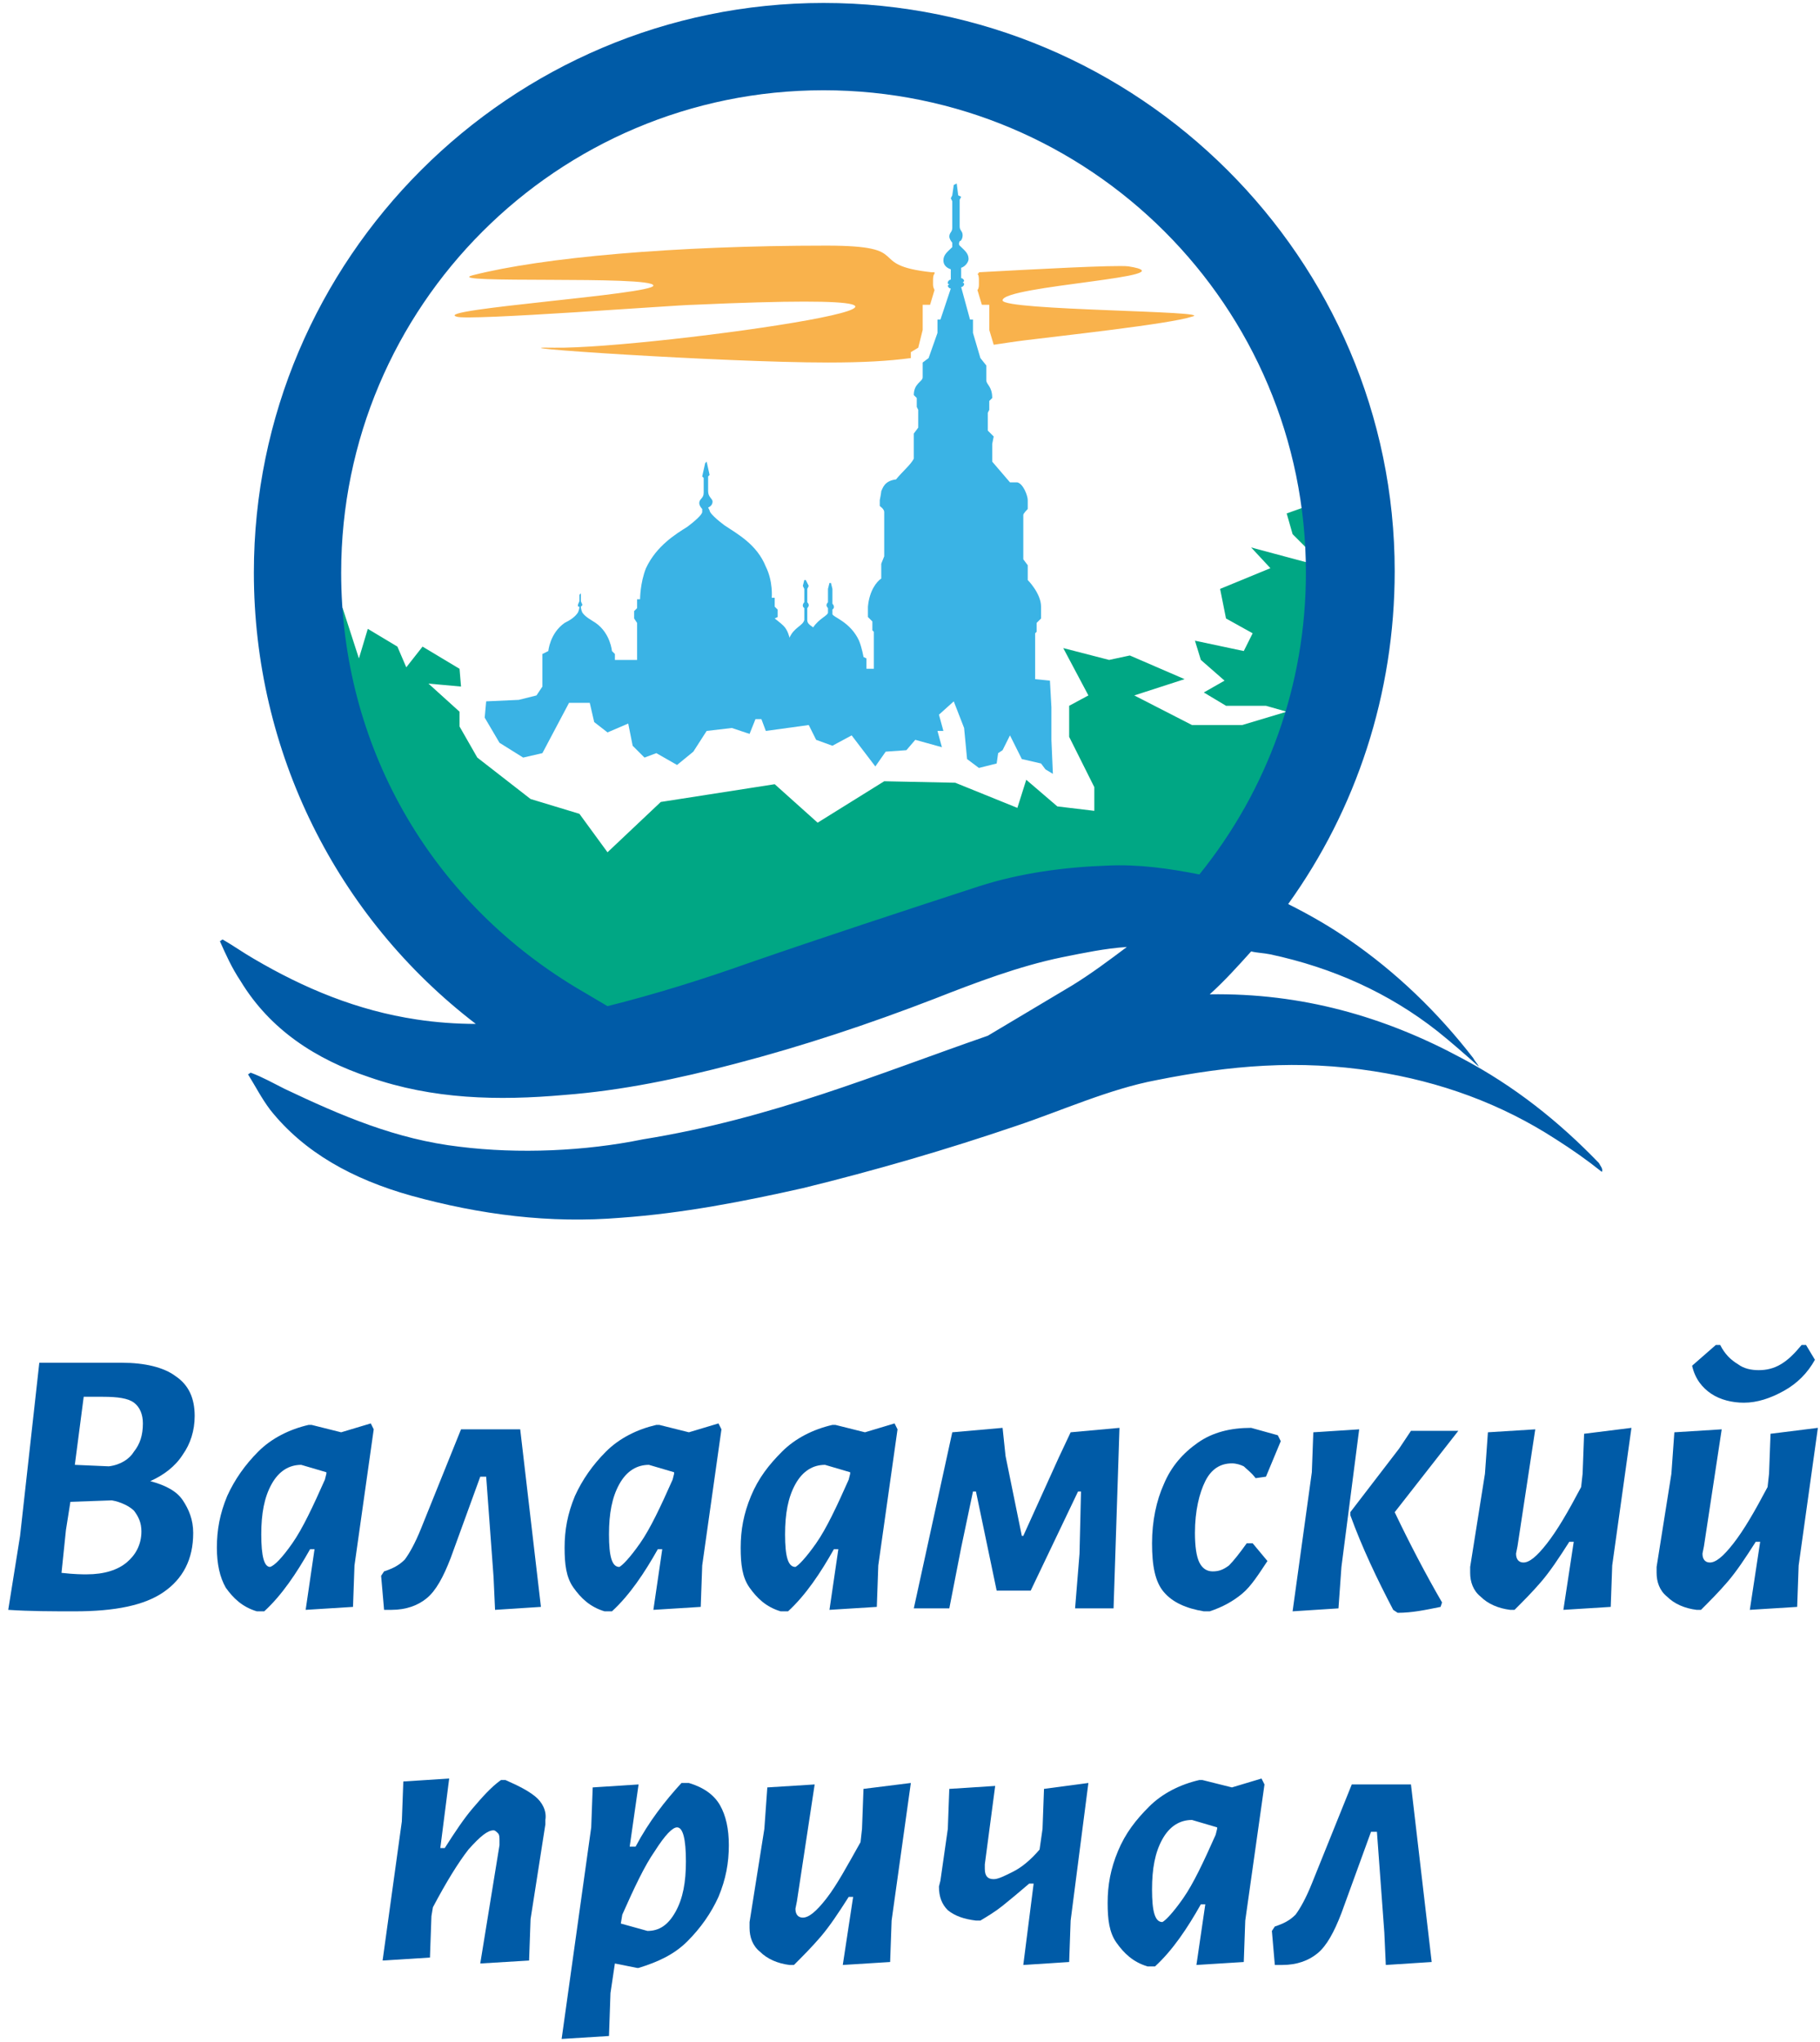 <svg width="123" height="138" viewBox="0 0 123 138" fill="none" xmlns="http://www.w3.org/2000/svg">
<g clip-path="url(#clip0_33_255)">
<path d="M12.357 101.4C12.757 102 13.057 102.7 13.057 103.6C13.057 105.4 12.357 106.7 11.057 107.6C9.757 108.5 7.757 108.9 5.057 108.9C3.557 108.9 2.057 108.9 0.557 108.8L1.357 103.8L2.657 92.1H8.257C9.757 92.1 11.057 92.4 11.857 93C12.757 93.6 13.157 94.5 13.157 95.7C13.157 96.7 12.857 97.6 12.357 98.3C11.857 99.1 11.057 99.7 10.157 100.1C11.257 100.4 11.957 100.8 12.357 101.4ZM8.557 105.6C9.157 105.1 9.557 104.4 9.557 103.5C9.557 102.9 9.357 102.5 9.057 102.1C8.757 101.8 8.157 101.5 7.557 101.4L4.757 101.5L4.457 103.4L4.157 106.3C5.057 106.4 5.557 106.4 5.857 106.4C7.057 106.4 7.957 106.1 8.557 105.6ZM9.057 98.1C9.457 97.6 9.657 97 9.657 96.2C9.657 95.6 9.457 95.1 9.057 94.8C8.657 94.5 7.957 94.4 6.957 94.4H5.657L5.057 99L7.357 99.1C8.157 99 8.757 98.6 9.057 98.1Z" fill="#005BA7"/>
<path d="M25.257 96.6L23.957 105.8L23.857 108.6L20.657 108.8L21.257 104.7H20.957C20.057 106.3 19.057 107.8 17.857 108.9H17.357C16.357 108.6 15.757 108 15.257 107.3C14.857 106.6 14.657 105.7 14.657 104.6C14.657 103.4 14.857 102.3 15.357 101.1C15.857 100 16.557 99 17.457 98.1C18.357 97.2 19.557 96.6 20.857 96.3H21.057L23.057 96.8L25.057 96.2L25.257 96.6ZM19.757 104.3C20.457 103.3 21.157 101.8 21.957 100L22.057 99.6V99.5L20.357 99C19.557 99 18.857 99.4 18.357 100.3C17.857 101.2 17.657 102.3 17.657 103.7C17.657 105.2 17.857 105.9 18.257 105.9C18.557 105.8 19.057 105.3 19.757 104.3Z" fill="#005BA7"/>
<path d="M36.557 108.6L33.457 108.8L33.357 106.6L32.857 99.8H32.457L30.457 105.3C29.957 106.6 29.457 107.5 28.857 108C28.257 108.5 27.457 108.8 26.457 108.8H25.957L25.757 106.5L25.957 106.2C26.557 106 26.957 105.8 27.357 105.4C27.657 105 28.057 104.3 28.457 103.3L31.157 96.6H35.157L36.557 108.6Z" fill="#005BA7"/>
<path d="M48.757 96.6L47.457 105.8L47.357 108.6L44.157 108.8L44.757 104.7H44.457C43.557 106.3 42.557 107.8 41.357 108.9H40.857C39.857 108.6 39.257 108 38.757 107.3C38.257 106.6 38.157 105.7 38.157 104.6C38.157 103.4 38.357 102.3 38.857 101.1C39.357 100 40.057 99 40.957 98.1C41.857 97.2 43.057 96.6 44.357 96.3H44.557L46.557 96.8L48.557 96.2L48.757 96.6ZM43.257 104.3C43.957 103.3 44.657 101.8 45.457 100L45.557 99.6V99.5L43.857 99C43.057 99 42.357 99.4 41.857 100.3C41.357 101.2 41.157 102.3 41.157 103.7C41.157 105.2 41.357 105.9 41.857 105.9C42.057 105.8 42.557 105.3 43.257 104.3Z" fill="#005BA7"/>
<path d="M60.657 96.6L59.357 105.8L59.257 108.6L56.057 108.8L56.657 104.7H56.357C55.457 106.3 54.457 107.8 53.257 108.9H52.757C51.757 108.6 51.157 108 50.657 107.3C50.157 106.6 50.057 105.7 50.057 104.6C50.057 103.4 50.257 102.3 50.757 101.1C51.257 99.9 51.957 99 52.857 98.1C53.757 97.2 54.957 96.6 56.257 96.3H56.457L58.457 96.8L60.457 96.2L60.657 96.6ZM55.157 104.3C55.857 103.3 56.557 101.8 57.357 100L57.457 99.6V99.5L55.757 99C54.957 99 54.257 99.4 53.757 100.3C53.257 101.2 53.057 102.3 53.057 103.7C53.057 105.2 53.257 105.9 53.757 105.9C53.957 105.8 54.457 105.3 55.157 104.3Z" fill="#005BA7"/>
<path d="M64.357 96.8L67.757 96.5L67.957 98.4L69.057 103.8H69.157L71.557 98.5L72.357 96.8L75.657 96.5L75.257 108.7H72.657L72.957 105L73.057 100.8H72.857L69.657 107.5H67.357L65.957 100.8H65.757L64.957 104.6L64.157 108.7H61.757L64.357 96.8Z" fill="#005BA7"/>
<path d="M86.357 97L86.557 97.4L85.557 99.8L84.857 99.9C84.557 99.5 84.257 99.3 84.057 99.1C83.857 99 83.557 98.9 83.257 98.9C82.457 98.9 81.857 99.3 81.457 100.1C81.057 100.9 80.757 102.1 80.757 103.6C80.757 104.5 80.857 105.2 81.057 105.6C81.257 106 81.557 106.2 81.957 106.2C82.357 106.2 82.657 106.1 83.057 105.8C83.357 105.5 83.757 105 84.257 104.3H84.657L85.657 105.5C85.057 106.4 84.557 107.2 83.957 107.7C83.357 108.2 82.657 108.6 81.757 108.9H81.357C80.157 108.7 79.257 108.3 78.657 107.6C78.057 106.9 77.857 105.8 77.857 104.3C77.857 102.8 78.157 101.4 78.657 100.3C79.157 99.1 79.957 98.2 80.957 97.5C81.957 96.8 83.157 96.5 84.557 96.5L86.357 97Z" fill="#005BA7"/>
<path d="M88.657 99.5L88.757 96.8L91.857 96.6L90.657 105.9L90.457 108.7L87.357 108.9L88.657 99.5ZM94.257 102.2C95.257 104.3 96.357 106.4 97.457 108.3L97.357 108.6C96.357 108.8 95.457 109 94.457 109L94.157 108.8C93.057 106.7 92.057 104.6 91.257 102.4V102.2L94.557 97.9L95.357 96.7H98.557L94.257 102.2Z" fill="#005BA7"/>
<path d="M110.257 96.5L108.957 105.8L108.857 108.6L105.657 108.8L106.357 104.2H106.057C105.357 105.3 104.757 106.2 104.157 106.9C103.557 107.6 102.957 108.2 102.357 108.8H102.057C101.257 108.7 100.557 108.4 100.057 107.9C99.557 107.5 99.357 106.9 99.357 106.3V105.9L100.357 99.6L100.557 96.8L103.757 96.6L102.557 104.5L102.457 105C102.457 105.4 102.657 105.6 102.957 105.6C103.357 105.6 103.857 105.2 104.557 104.3C105.257 103.4 105.957 102.2 106.857 100.5L106.957 99.6L107.057 96.9L110.257 96.5Z" fill="#005BA7"/>
<path d="M122.857 96.5L121.557 105.8L121.457 108.6L118.257 108.8L118.957 104.2H118.657C117.957 105.3 117.357 106.2 116.757 106.9C116.157 107.6 115.557 108.2 114.957 108.8H114.657C113.857 108.7 113.157 108.4 112.657 107.9C112.157 107.5 111.957 106.9 111.957 106.3V105.9L112.957 99.6L113.157 96.8L116.357 96.6L115.157 104.5L115.057 105C115.057 105.4 115.257 105.6 115.557 105.6C115.957 105.6 116.457 105.2 117.157 104.3C117.857 103.4 118.557 102.2 119.457 100.5L119.557 99.6L119.657 96.9L122.857 96.5ZM122.657 91.9C122.157 92.8 121.457 93.5 120.557 94C119.657 94.5 118.757 94.8 117.857 94.8C117.057 94.8 116.257 94.6 115.657 94.2C115.057 93.8 114.557 93.2 114.357 92.3L115.957 90.9H116.257C116.557 91.5 116.957 91.9 117.457 92.2C117.857 92.5 118.357 92.6 118.857 92.6C119.357 92.6 119.857 92.5 120.357 92.2C120.857 91.9 121.257 91.5 121.757 90.9H122.057L122.657 91.9Z" fill="#005BA7"/>
<path d="M36.157 121.4C36.657 121.8 36.957 122.4 36.857 123V123.3L35.857 129.7L35.757 132.5L32.457 132.7L33.757 124.7V124.4C33.757 124.2 33.757 124 33.657 123.9C33.557 123.8 33.457 123.7 33.357 123.7C32.957 123.7 32.457 124.1 31.657 125C30.957 125.9 30.157 127.2 29.257 128.9L29.157 129.5L29.057 132.3L25.857 132.5L27.157 123.1L27.257 120.4L30.357 120.2L29.757 124.9H30.057C30.757 123.8 31.357 122.9 31.957 122.2C32.557 121.5 33.157 120.8 33.857 120.3H34.157C35.057 120.7 35.657 121 36.157 121.4Z" fill="#005BA7"/>
<path d="M48.657 122C49.056 122.7 49.257 123.6 49.257 124.7C49.257 125.9 49.056 127 48.556 128.2C48.056 129.3 47.356 130.3 46.456 131.2C45.556 132.1 44.456 132.6 43.157 133H43.056L41.556 132.7L41.257 134.7L41.157 137.6L37.956 137.8L39.956 123.5L40.056 120.8L43.157 120.6L42.556 124.8H42.956C43.856 123.1 44.956 121.7 46.056 120.5H46.556C47.556 120.8 48.257 121.3 48.657 122ZM45.657 129.2C46.157 128.3 46.356 127.2 46.356 125.8C46.356 124.3 46.157 123.5 45.757 123.5C45.456 123.5 44.956 124 44.257 125.1C43.556 126.1 42.856 127.6 42.056 129.4L41.956 130L43.757 130.5C44.556 130.5 45.157 130.1 45.657 129.2Z" fill="#005BA7"/>
<path d="M61.557 120.5L60.257 129.8L60.157 132.6L56.957 132.8L57.657 128.2H57.357C56.657 129.3 56.057 130.2 55.457 130.9C54.857 131.6 54.257 132.2 53.657 132.8H53.357C52.557 132.7 51.857 132.4 51.357 131.9C50.857 131.5 50.657 130.9 50.657 130.3V129.9L51.657 123.6L51.857 120.8L55.057 120.6L53.857 128.5L53.757 129C53.757 129.4 53.957 129.6 54.257 129.6C54.657 129.6 55.157 129.2 55.857 128.3C56.557 127.4 57.257 126.1 58.157 124.5L58.257 123.6L58.357 120.9L61.557 120.5Z" fill="#005BA7"/>
<path d="M73.556 120.5L72.356 129.8L72.257 132.6L69.156 132.8L69.856 127.3H69.556C68.856 127.9 68.257 128.4 67.757 128.8C67.257 129.2 66.757 129.5 66.257 129.8H65.957C65.156 129.7 64.556 129.5 64.056 129.1C63.657 128.7 63.456 128.2 63.456 127.5L63.556 127.1L64.056 123.6L64.156 120.9L67.257 120.7L66.556 126V126.3C66.556 126.8 66.757 127 67.156 127C67.457 127 67.856 126.8 68.457 126.5C69.056 126.2 69.656 125.7 70.257 125L70.457 123.6L70.556 120.9L73.556 120.5Z" fill="#005BA7"/>
<path d="M85.457 120.6L84.157 129.8L84.057 132.6L80.857 132.8L81.457 128.7H81.157C80.257 130.3 79.257 131.8 78.057 132.9H77.557C76.557 132.6 75.957 132 75.457 131.3C74.957 130.6 74.857 129.7 74.857 128.6C74.857 127.4 75.057 126.3 75.557 125.1C76.057 123.9 76.757 123 77.657 122.1C78.557 121.2 79.757 120.6 81.057 120.3H81.257L83.257 120.8L85.257 120.2L85.457 120.6ZM79.957 128.3C80.657 127.3 81.357 125.8 82.157 124L82.257 123.6V123.5L80.557 123C79.757 123 79.057 123.4 78.557 124.3C78.057 125.2 77.857 126.3 77.857 127.7C77.857 129.2 78.057 129.9 78.557 129.9C78.757 129.8 79.257 129.3 79.957 128.3Z" fill="#005BA7"/>
<path d="M96.757 132.6L93.656 132.8L93.556 130.6L93.056 123.8H92.656L90.656 129.3C90.156 130.6 89.656 131.5 89.056 132C88.457 132.5 87.656 132.8 86.656 132.8H86.156L85.957 130.5L86.156 130.2C86.757 130 87.156 129.8 87.556 129.4C87.856 129 88.257 128.3 88.656 127.3L91.356 120.6H95.356L96.757 132.6Z" fill="#005BA7"/>
<path d="M46.857 20.6C45.857 20.6 31.557 21.7 30.857 21.4C29.157 20.9 44.157 19.9 44.157 19.3C44.157 18.6 29.657 19.2 31.957 18.6C36.657 17.4 45.557 16.6 55.857 16.6C61.957 16.6 58.357 17.9 62.957 18.4C63.057 18.4 63.057 18.4 63.157 18.4C63.157 18.4 63.157 18.4 63.157 18.5C63.057 18.6 63.057 18.8 63.057 19C63.057 19.1 63.057 19.2 63.057 19.2C63.057 19.3 63.057 19.4 63.157 19.6L62.857 20.6H62.357V22.3L62.057 23.5L61.557 23.8V24.2C60.057 24.4 58.357 24.5 55.957 24.5C48.857 24.5 32.557 23.4 37.457 23.5C44.057 23.6 73.457 19.4 46.857 20.6ZM67.757 20.3C67.757 19.3 80.657 18.7 76.257 18C75.357 17.9 69.857 18.2 66.157 18.4C66.157 18.4 66.157 18.5 66.057 18.5C66.157 18.6 66.157 18.8 66.157 19C66.157 19.1 66.157 19.2 66.157 19.2C66.157 19.3 66.157 19.5 66.057 19.6L66.357 20.6H66.857V22.3L67.157 23.3C67.857 23.2 68.457 23.1 69.257 23C71.657 22.7 79.057 21.9 80.557 21.4C82.357 21 67.757 21 67.757 20.3Z" fill="#F9B24C"/>
<path d="M71.057 50V47.8L70.957 46L69.957 45.9V42.8L70.057 42.7V42.1L70.357 41.8V41C70.357 40.1 69.457 39.2 69.457 39.2V38.2L69.157 37.8V34.8C69.157 34.7 69.457 34.4 69.457 34.4C69.457 34.4 69.457 34 69.457 33.8C69.457 33.5 69.157 32.7 68.757 32.6H68.257L67.057 31.2V30L67.157 29.5L66.757 29.1V27.9L66.857 27.7V27.1L67.057 26.9C67.057 26.1 66.657 26 66.657 25.7V24.7L66.257 24.2L65.757 22.5V21.6H65.557L64.957 19.4C65.057 19.4 65.157 19.3 65.157 19.2C65.157 19.2 65.157 19.1 65.057 19.1L65.157 19C65.157 18.9 65.057 18.8 64.957 18.8V18.1C65.257 18 65.457 17.7 65.457 17.5C65.457 17.1 65.157 16.9 64.857 16.6C64.757 16.5 64.857 16.3 64.857 16.3C64.957 16.3 65.057 16.1 65.057 15.9C65.057 15.6 64.857 15.6 64.857 15.3V13.5L64.957 13.3L64.757 13.2L64.657 12.4L64.457 12.5L64.357 13.2L64.257 13.4L64.357 13.6V15.4C64.357 15.7 64.157 15.7 64.157 16C64.157 16.1 64.257 16.3 64.357 16.4V16.7C64.057 17 63.757 17.2 63.757 17.6C63.757 17.9 63.957 18.1 64.257 18.2V18.9C64.157 18.9 64.057 19 64.057 19.1C64.057 19.2 64.057 19.2 64.157 19.2L64.057 19.3C64.057 19.4 64.157 19.5 64.257 19.5L63.557 21.6H63.357V22.5L62.757 24.2L62.357 24.5V25.5C62.357 25.8 61.757 25.9 61.757 26.7L61.957 26.9V27.5L62.057 27.7V28.9L61.757 29.3V29.8V31C61.557 31.4 60.957 31.9 60.557 32.4C59.757 32.5 59.657 33 59.557 33.2C59.557 33.3 59.457 33.8 59.457 33.8V34.2C59.457 34.2 59.757 34.4 59.757 34.6V37.6L59.557 38.1V39.1C59.257 39.3 58.757 39.9 58.657 41V41.7L58.957 42V42.6L59.057 42.7V45.2H58.557V44.5L58.357 44.4C58.357 44.4 58.257 43.8 58.057 43.3C57.457 42 56.257 41.7 56.257 41.5C56.257 41.4 56.257 41.2 56.257 41.2C56.357 41.1 56.357 41.1 56.357 41C56.357 40.9 56.257 40.8 56.257 40.8V40V39.8L56.157 39.4H56.057L55.957 39.8V39.9V40.7C55.957 40.7 55.857 40.8 55.857 40.9C55.857 41 55.957 41.1 55.957 41.1C55.957 41.1 55.957 41.3 55.957 41.4C55.957 41.6 55.357 41.8 54.957 42.4C54.657 42.2 54.557 42.1 54.557 41.9C54.557 41.7 54.557 41.1 54.557 41.1C54.557 41.1 54.657 41 54.657 40.9C54.657 40.8 54.557 40.7 54.557 40.7V39.8L54.657 39.6L54.457 39.2H54.357L54.257 39.6L54.357 39.8V40.7C54.357 40.7 54.257 40.8 54.257 40.9C54.257 41 54.257 41 54.357 41.1C54.357 41.1 54.357 41.7 54.357 41.9C54.257 42.3 53.657 42.4 53.357 43.1C53.357 43.1 53.257 42.6 52.957 42.3C52.757 42.1 52.357 41.8 52.357 41.8L52.557 41.7V41.2L52.357 41V40.4H52.157C52.157 40.4 52.257 39.3 51.757 38.3C51.157 36.8 49.857 36.1 48.957 35.5C48.557 35.2 47.957 34.7 47.957 34.5C47.957 34.5 47.957 34.5 47.857 34.3C47.857 34.3 48.157 34.2 48.157 33.9C48.157 33.7 47.857 33.6 47.857 33.2V32.2L47.957 32.1L47.757 31.2L47.657 31.3L47.457 32.2L47.557 32.3V33.3C47.557 33.7 47.257 33.7 47.257 34C47.257 34.2 47.457 34.4 47.457 34.4C47.457 34.6 47.457 34.6 47.457 34.6C47.457 34.8 46.857 35.3 46.457 35.6C45.657 36.1 44.357 36.9 43.657 38.4C43.257 39.4 43.257 40.5 43.257 40.5H43.057V41.1L42.857 41.3V41.8L43.057 42.1V44.6H41.557V44.2L41.357 44C41.357 44 41.257 42.8 40.257 42.1C39.957 41.9 39.557 41.7 39.357 41.4C39.357 41.4 39.257 41.2 39.257 41L39.357 40.9C39.357 40.8 39.257 40.7 39.257 40.6V40.1L39.157 40.2V40.6C39.157 40.7 39.057 40.8 39.057 40.9C39.057 41 39.057 41 39.157 41C39.157 41.2 39.057 41.4 39.057 41.4C38.857 41.7 38.557 41.9 38.157 42.1C37.157 42.8 37.057 44 37.057 44L36.657 44.2V46.4L36.257 47L35.057 47.3L32.857 47.4L32.757 48.5L33.757 50.2L35.357 51.2L36.657 50.9L38.457 47.5H39.857L40.157 48.8L41.057 49.5L42.457 48.9L42.757 50.4L43.557 51.2L44.357 50.9L45.757 51.7L46.857 50.8L47.757 49.4L49.457 49.2L50.657 49.6L51.057 48.6H51.457L51.757 49.4L54.657 49L55.157 50L56.257 50.4L57.557 49.7L59.157 51.8L59.857 50.8L61.257 50.7L61.857 50L63.657 50.5L63.357 49.4H63.757L63.457 48.3L64.457 47.4L65.157 49.2L65.357 51.3L66.157 51.9L67.357 51.6L67.457 50.9L67.757 50.7L68.257 49.7L69.057 51.3L70.357 51.6L70.657 52L71.157 52.3L71.057 50Z" fill="#3AB3E5"/>
<path d="M66.257 60.2C60.957 61.9 55.757 63.7 50.457 65.5C47.257 66.6 44.057 67.6 40.857 68.4L38.557 67C29.157 61.3 23.257 51.7 22.557 40.8C22.857 41 23.157 41.1 23.157 41.1L24.257 44.5L24.857 42.5L26.857 43.7L27.457 45.1L28.557 43.7L31.057 45.2L31.157 46.4L28.957 46.2L31.057 48.1V49.1L32.257 51.2L35.857 54L39.157 55L41.057 57.6L44.657 54.2L52.357 53L55.257 55.6L59.757 52.8L64.557 52.9L68.757 54.6L69.357 52.7L71.457 54.5L73.957 54.8V53.2L72.257 49.8V47.7L73.557 47L71.857 43.8L74.957 44.6L76.357 44.3L80.057 45.9L76.657 47L80.557 49H83.957L86.957 48.1L85.557 47.7H82.857L81.357 46.8L82.757 46L81.157 44.6L80.757 43.3L84.057 44L84.657 42.8L82.857 41.8L82.457 39.8L85.857 38.4L84.557 37L88.657 38.1C88.657 38.3 88.657 38.5 88.657 38.7C88.657 46.4 86.057 53.6 81.357 59.4C79.357 59 77.257 58.7 75.057 58.8C72.057 58.8 69.057 59.2 66.257 60.2ZM87.357 36.1L88.657 37.4C88.657 36.3 88.557 35.2 88.357 34.2L86.957 34.7L87.357 36.1Z" fill="#00A784"/>
<path d="M108.057 78.6C105.357 75.8 102.357 73.4 98.757 71.5C93.557 68.7 87.957 67.1 81.757 67.2C82.757 66.3 83.657 65.3 84.557 64.3C84.957 64.4 85.357 64.4 85.857 64.5C90.057 65.4 93.857 67.1 97.157 69.7C98.157 70.5 99.057 71.3 99.957 72.1C99.857 71.9 99.657 71.7 99.557 71.5C97.157 68.4 94.357 65.7 91.157 63.5C89.857 62.6 88.457 61.8 87.057 61.1C91.657 54.7 94.257 46.9 94.257 38.6C94.257 17.5 76.957 0.2 55.657 0.2C34.457 0.2 17.157 17.5 17.157 38.7C17.157 50.8 22.757 62 32.157 69.2C30.857 69.2 29.457 69.1 28.157 68.9C24.157 68.3 20.557 66.8 17.157 64.8C16.457 64.4 15.757 63.9 15.057 63.5C14.957 63.5 14.957 63.6 14.857 63.6C15.257 64.5 15.657 65.4 16.257 66.3C18.257 69.6 21.357 71.6 24.957 72.8C29.257 74.3 33.657 74.4 38.157 74C42.057 73.7 45.857 72.9 49.657 71.9C54.257 70.7 58.757 69.2 63.157 67.5C65.957 66.4 68.857 65.3 71.757 64.7C73.257 64.4 74.657 64.1 76.157 64C74.957 64.9 73.757 65.8 72.457 66.6L66.757 70C59.257 72.6 52.157 75.6 43.457 77C39.557 77.8 35.057 78 31.057 77.5C26.757 77 23.057 75.4 19.257 73.6C18.457 73.2 17.757 72.8 16.957 72.5C16.857 72.5 16.857 72.6 16.757 72.6C17.257 73.4 17.657 74.2 18.257 75C20.557 77.9 23.857 79.7 27.757 80.8C32.457 82.1 37.157 82.7 41.957 82.3C46.157 82 50.257 81.2 54.257 80.3C59.157 79.1 63.957 77.7 68.657 76.1C71.657 75.1 74.957 73.6 78.157 73C83.157 72 87.757 71.6 92.857 72.4C97.357 73.1 101.457 74.6 105.157 77C106.257 77.7 107.257 78.4 108.257 79.2C108.357 79 108.157 78.8 108.057 78.6ZM66.157 59.9C60.957 61.6 55.757 63.3 50.557 65.1C47.457 66.2 44.257 67.2 41.057 68L38.857 66.7C28.957 60.7 23.057 50.3 23.057 38.7C23.057 20.7 37.657 6.1 55.657 6.1C73.657 6.1 88.257 20.7 88.257 38.7C88.257 46.3 85.657 53.4 81.057 59.1C79.057 58.7 76.957 58.4 74.857 58.5C71.957 58.6 68.957 59 66.157 59.9Z" fill="#005BA7"/>
</g>
<defs>
<clipPath id="clip0_33_255">
<rect width="122.3" height="137.6" fill="white" transform="translate(0.557 0.2)"/>
</clipPath>
</defs>
</svg>
